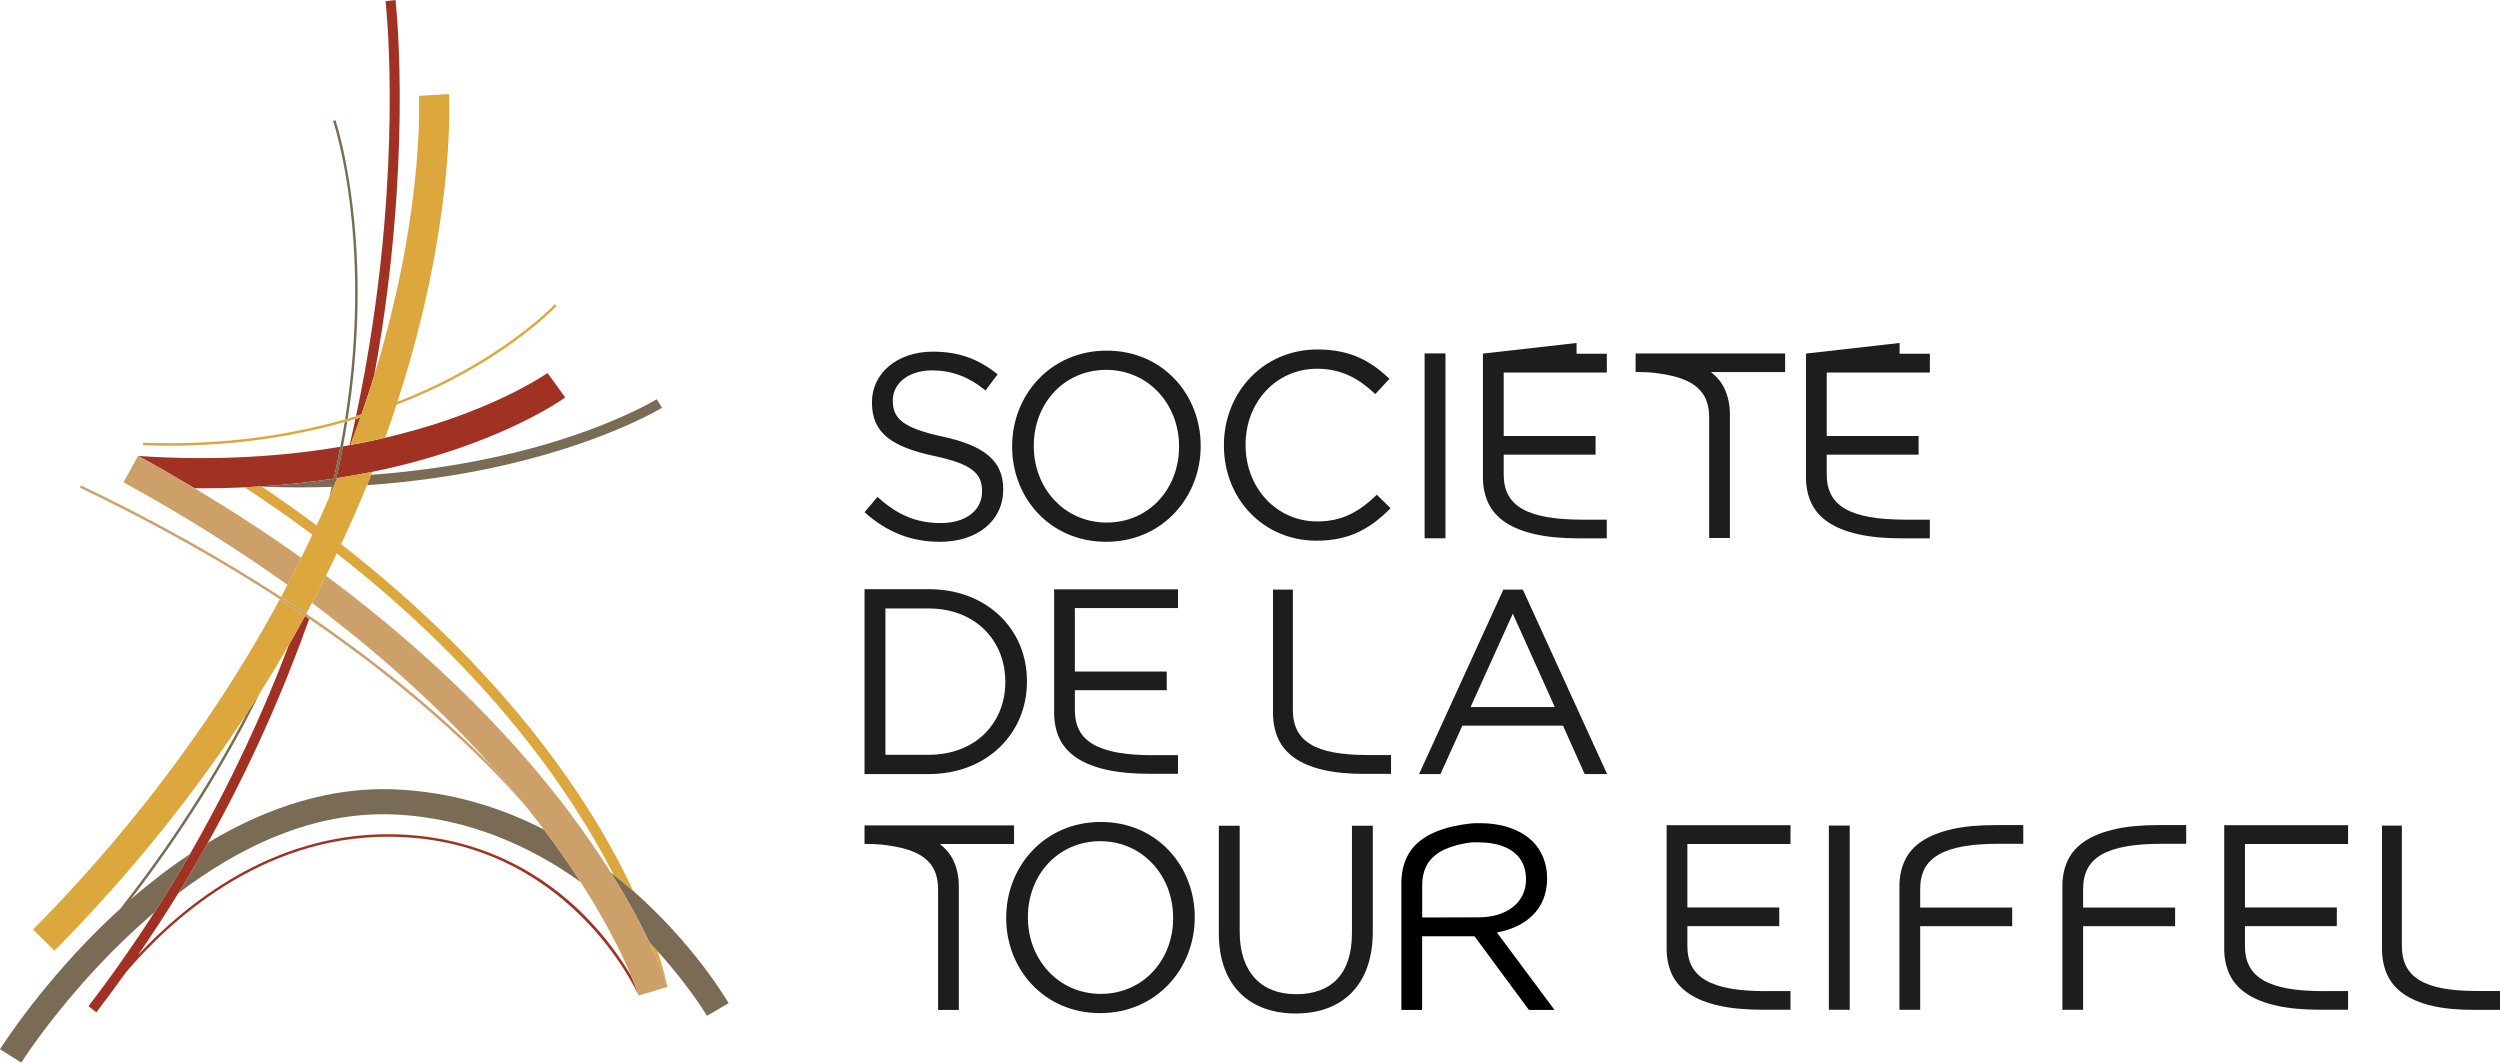<?xml version="1.0" encoding="UTF-8"?>
<svg id="Calque_2" data-name="Calque 2" xmlns="http://www.w3.org/2000/svg" viewBox="0 0 619.59 263.35">
  <defs>
    <style>
      .cls-1 {
        fill: #a13223;
      }

      .cls-2 {
        fill: #cea069;
      }

      .cls-3 {
        fill: #dca73d;
      }

      .cls-4 {
        fill: #1d1d1b;
      }

      .cls-5 {
        fill: #7a6c54;
      }
    </style>
  </defs>
  <g id="Calque_1-2" data-name="Calque 1">
    <path class="cls-5" d="m164.08,101.05l-1.32-2.11c-.09.06-9.44,5.81-26.89,10.99-10.44,3.1-25.28,6.38-43.89,7.74-.34.85-.68,1.7-1.03,2.57,46.9-3.2,72.81-18.98,73.12-19.18Z"/>
    <path class="cls-5" d="m97.73,195.63c-15.09-.62-30.75,3.93-46.21,13.24-2.33,4.16-4.76,8.33-7.32,12.5,14.93-11.34,33.24-20.33,53.28-19.52,18.6.76,34.2,8.01,46.43,16.75-2.59-4.03-5.6-8.38-9.08-13-10.62-5.46-23-9.39-37.1-9.97Z"/>
    <path class="cls-3" d="m165.4,244.6s0-.01,0-.02l-.17.05.17-.03Z"/>
    <path class="cls-3" d="m160.95,233.54c2.81,5.93,4.08,9.73,4.4,10.76-.19-.94-.84-3.93-2.39-8.59-.65-.71-1.32-1.44-2.01-2.17Z"/>
    <path class="cls-3" d="m64.1,120.59c.26.01.52.02.78.03-.03-.02-.07-.05-.1-.07-.22.01-.45.03-.68.04Z"/>
    <path class="cls-5" d="m156.94,220.81c-1.56-1.37-3.19-2.74-4.9-4.08-.23-.18-.46-.36-.69-.54.81,1.29,1.57,2.53,2.29,3.75,3.14,5.27,5.52,9.86,7.3,13.6.69.73,1.37,1.46,2.01,2.17,7.93,8.77,12.15,15.86,12.26,16.04l5.38-3.13c-.63-1.07-8.71-14.66-23.65-27.82Z"/>
    <path class="cls-1" d="m34.23,113c4.84,2.65,9.49,5.32,13.99,8,.68,0,1.37.02,2.05.02,3.57,0,7.03-.08,10.39-.24,1.17-.05,2.31-.13,3.45-.2.22-.01.45-.02.68-.04,6.37-.41,12.34-1.08,17.92-1.93.03-.15.07-.3.1-.45.56-2.48,1.07-4.96,1.54-7.44-13.71,2.32-30.5,3.61-50.11,2.28Z"/>
    <path class="cls-1" d="m92.76,93c.72-3.95,1.36-7.78,1.92-11.44C101.89,34.03,98.06.33,98.02,0l-2.47.29c.04.33,3.83,33.76-3.34,80.97-1.03,6.81-2.34,14.13-3.97,21.86.45-.14.91-.27,1.35-.41,1.17-3.36,2.22-6.6,3.17-9.72Z"/>
    <path class="cls-1" d="m156.49,242c-2.23-3.83-6.12-9.64-11.93-15.41-9.11-9.05-24.91-19.84-48.47-19.84-28.74,0-50.1,17.3-61.87,29.93,3.51-5.09,6.84-10.2,9.98-15.31,2.56-4.17,4.99-8.34,7.32-12.5,10.55-18.89,18.75-37.64,25.12-55.5-.34-.23-.69-.47-1.04-.71-1.27,2.35-2.6,4.72-3.97,7.11-6.39,16.83-14.45,34.34-24.58,51.92-2.77,4.81-5.69,9.63-8.79,14.44-5,7.78-10.43,15.55-16.34,23.24l1.97,1.52c2.52-3.28,4.93-6.57,7.28-9.87,10.63-12.51,33.27-33.65,64.91-33.65,44.66,0,62,38.92,62.17,39.31h0c-.07-.22-.59-1.86-1.78-4.68Z"/>
    <path class="cls-5" d="m87.7,91.77c3.65-37.52-4.47-61.75-4.56-61.99l-.59.2c.02.06,2.06,6.09,3.64,16.67,1.45,9.77,2.79,25.52.89,45.06-.4,4.07-.92,8.15-1.56,12.23.22-.06.44-.13.66-.19.62-4,1.13-7.99,1.52-11.98Z"/>
    <path class="cls-5" d="m64.31,171.92c-1.05,1.67-2.13,3.35-3.23,5.03-8.51,16.44-18.99,32.61-31.33,48.33-.67.61-1.34,1.2-2.01,1.83C10.65,243.23.43,259.36,0,260.04l5.27,3.31c.22-.36,12.87-20.17,32.99-37.22,3.09-4.81,6.01-9.63,8.79-14.44-4.91,3.26-9.79,6.98-14.63,11.19,12.73-16.57,23.39-33.62,31.89-50.95Z"/>
    <path class="cls-5" d="m85,110.61c.39-2.07.76-4.13,1.08-6.19-.22.06-.44.13-.66.19-.33,2.04-.69,4.08-1.08,6.12-.47,2.48-.98,4.96-1.54,7.44-.03.15-.07.3-.1.45-5.58.85-11.55,1.52-17.92,1.93.03.02.07.05.1.07,3.2.12,6.33.18,9.39.18,2.72,0,5.36-.06,7.96-.14-.21.87-.43,1.74-.65,2.61.38-.88.75-1.75,1.12-2.62.13-.3.25-.6.38-.9.18-.42.36-.85.53-1.27-.08.01-.17.02-.25.04.03-.13.06-.25.09-.38.56-2.51,1.08-5.02,1.55-7.53Z"/>
    <path class="cls-1" d="m135.72,92.42c-.09.06-8.93,6.34-25.78,11.99-4.11,1.38-8.96,2.79-14.47,4.08-1.97.46-4.02.9-6.16,1.33-.81.16-1.63.31-2.46.47.88-2.33,1.7-4.6,2.48-6.83-.42.13-.82.27-1.25.4-.45,2.13-.94,4.29-1.45,6.48-.54.1-1.08.2-1.64.29-.47,2.51-.99,5.02-1.55,7.53-.03.13-.06.25-.09.38.08-.01.17-.02.25-.04.36-.06.73-.11,1.09-.17.61-.1,1.21-.21,1.81-.31.29-.05.59-.1.88-.15,1.67-.3,3.31-.61,4.9-.93,30.66-6.31,46.81-17.71,47.8-18.43l-4.37-6.05Z"/>
    <path class="cls-3" d="m74.5,151.91c-.37-.25-.74-.5-1.11-.75-.17-.12-.36-.23-.53-.35-1.15-.77-2.32-1.54-3.5-2.31-13.79,25.56-33.37,53.75-61.16,81.87l5.31,5.25c19.58-19.81,35.16-39.67,47.58-58.67,1.1-1.68,2.18-3.36,3.23-5.03,2.58-4.1,5.02-8.16,7.32-12.16,1.37-2.39,2.69-4.76,3.97-7.11-.36-.25-.72-.49-1.09-.74Z"/>
    <path class="cls-2" d="m165.43,244.57s-.04-.14-.08-.27c.03.14.04.23.05.28h.03Z"/>
    <path class="cls-2" d="m48.21,121c-4.49-2.68-9.15-5.35-13.99-8,0,0-.02,0-.02-.01l-3.58,6.55c15.22,8.33,28.69,16.88,40.62,25.41,1.19-2.26,2.33-4.51,3.42-6.72-8.08-5.74-16.88-11.51-26.45-17.23Z"/>
    <path class="cls-3" d="m147.44,203.19c-10.93-17.9-30.21-42.85-62.88-68.33,2.34-5.02,4.47-9.91,6.4-14.64.35-.86.69-1.71,1.03-2.57.1-.25.2-.5.3-.75-1.59.33-3.23.64-4.9.93-.29.05-.59.1-.88.15h0c-.6.1-1.2.21-1.81.31-.36.06-.73.11-1.09.17-.17.42-.36.85-.53,1.27-.12.3-.25.6-.38.9-.37.87-.74,1.74-1.12,2.62-.99,2.29-2.02,4.61-3.1,6.97-4.31-3.21-8.85-6.42-13.6-9.62-.26,0-.52-.02-.78-.03-1.14.07-2.28.14-3.45.2,5.91,3.9,11.5,7.82,16.76,11.75-.88,1.88-1.8,3.78-2.75,5.7-1.1,2.22-2.24,4.46-3.42,6.72-.52,1-1.05,2-1.59,3,1.16.76,2.31,1.51,3.44,2.26.18.12.36.23.53.35.37.25.73.49,1.1.74.4.27.78.53,1.18.8.49-.9.96-1.8,1.43-2.69.66-1.26,1.32-2.51,1.96-3.76.51-1,1.02-1.99,1.51-2.98.92-1.85,1.82-3.68,2.68-5.5,37.81,29.6,58.02,58.96,68.57,79.56,1.71,1.35,3.34,2.71,4.9,4.08-2.44-5.22-5.55-11.14-9.51-17.62Z"/>
    <path class="cls-2" d="m121.73,189.7c-10.59-10.71-25.22-23.51-44.88-36.95-.31-.22-.63-.43-.95-.65-.39-.27-.78-.53-1.18-.8-.36-.25-.73-.49-1.1-.74-.17-.12-.36-.23-.53-.35-1.13-.75-2.27-1.51-3.44-2.26-14.08-9.15-30.5-18.52-49.57-27.65l-.27.56c19.07,9.13,35.48,18.49,49.54,27.64,1.19.77,2.35,1.54,3.5,2.31.18.12.36.23.53.35.37.25.74.5,1.11.75.37.25.73.49,1.09.74.35.24.7.47,1.04.71,23.4,16.01,39.66,31.1,50.42,42.82,1.17,1.27,2.29,2.53,3.37,3.75-2.65-3.31-5.55-6.72-8.69-10.23Z"/>
    <path class="cls-2" d="m165.35,244.31c-.32-1.03-1.59-4.83-4.4-10.76-1.77-3.74-4.15-8.33-7.3-13.6-.72-1.22-1.49-2.46-2.29-3.75-2.92-4.65-6.38-9.74-10.48-15.18-11.9-15.79-30.97-36.72-60.08-58.33-.49.99-1,1.98-1.51,2.98-.64,1.24-1.29,2.5-1.96,3.76.18.14.37.27.55.41,18.33,13.77,32.68,27.39,43.85,39.88,3.14,3.51,6.03,6.93,8.69,10.23,1.55,1.93,3.01,3.82,4.41,5.67,3.48,4.62,6.49,8.98,9.08,13,6.7,10.42,10.58,18.61,12.58,23.4,1.18,2.82,1.71,4.46,1.78,4.68,0,0,0,.03,0,.03l6.96-2.07.17-.05s-.03-.14-.05-.28Z"/>
    <path class="cls-3" d="m137.48,75.43c-.09.09-8.76,9.31-25.61,18.1-3.83,2-8.3,4.08-13.37,6.05,1.05-3.23,2.01-6.35,2.87-9.34,11.36-39.51,9.96-65.83,9.9-66.93l-7.45.44c.02.26,1.36,26.42-9.72,64.79-.42,1.45-.87,2.95-1.34,4.46-.96,3.12-2.01,6.36-3.17,9.72-.44.14-.9.27-1.35.41-.68.21-1.35.42-2.05.62-.22.06-.43.13-.66.19-13.68,3.88-30.43,6.52-50.05,5.78l-.02.62c2.24.08,4.44.12,6.6.12,16.76,0,31.24-2.44,43.36-5.86.22-.06.44-.13.66-.19.67-.19,1.35-.38,2-.57.43-.13.83-.26,1.25-.4-.78,2.23-1.6,4.51-2.48,6.83.83-.15,1.65-.31,2.46-.47,2.14-.42,4.2-.87,6.16-1.33,1.01-2.79,1.93-5.51,2.8-8.15,5.29-2.04,9.96-4.19,13.92-6.27,16.93-8.84,25.66-18.12,25.75-18.22l-.46-.42Z"/>
    <g>
      <path class="cls-4" d="m214.26,126.95l3.21-3.8c4.78,4.32,9.36,6.48,15.71,6.48s10.21-3.27,10.21-7.79v-.13c0-4.25-2.29-6.68-11.91-8.71-10.54-2.29-15.38-5.69-15.38-13.22v-.13c0-7.2,6.35-12.5,15.05-12.5,6.68,0,11.45,1.9,16.1,5.63l-3.01,3.99c-4.25-3.47-8.51-4.97-13.22-4.97-5.96,0-9.75,3.27-9.75,7.4v.13c0,4.32,2.36,6.74,12.44,8.9,10.21,2.23,14.92,5.96,14.92,12.96v.13c0,7.85-6.55,12.96-15.64,12.96-7.27,0-13.22-2.42-18.72-7.33Z"/>
      <path class="cls-4" d="m250.84,110.72v-.13c0-12.63,9.49-23.69,23.43-23.69s23.3,10.93,23.3,23.56v.13c0,12.63-9.49,23.69-23.43,23.69s-23.3-10.93-23.3-23.56Zm41.37,0v-.13c0-10.41-7.59-18.92-18.07-18.92s-17.93,8.38-17.93,18.79v.13c0,10.41,7.59,18.92,18.07,18.92s17.93-8.38,17.93-18.79Z"/>
      <path class="cls-4" d="m303.33,110.43v-.13c0-12.96,9.69-23.69,23.17-23.69,8.31,0,13.29,2.95,17.87,7.26l-3.53,3.8c-3.86-3.67-8.18-6.28-14.4-6.28-10.15,0-17.74,8.25-17.74,18.79v.13c0,10.6,7.66,18.92,17.74,18.92,6.28,0,10.41-2.42,14.79-6.61l3.4,3.34c-4.78,4.84-10.01,8.05-18.33,8.05-13.22,0-22.97-10.41-22.97-23.56Z"/>
      <path class="cls-4" d="m353.07,87.59h5.17v45.82h-5.17v-45.82Z"/>
      <path class="cls-4" d="m214.26,146.02h15.91c14.4,0,24.35,9.88,24.35,22.78v.13c0,12.89-9.95,22.91-24.35,22.91h-15.91v-45.82Zm15.91,41.04c11.59,0,18.98-7.85,18.98-18v-.13c0-10.15-7.4-18.13-18.98-18.13h-10.73v36.26h10.73Z"/>
      <path class="cls-4" d="m372.58,146.13h4.84l20.88,45.71h-5.56l-5.37-12h-24.94l-5.43,12h-5.3l20.88-45.71Zm12.76,29.11l-10.41-23.15-10.47,23.15h20.88Z"/>
      <path class="cls-4" d="m249.37,227.53v-.13c0-12.63,9.49-23.69,23.43-23.69s23.3,10.93,23.3,23.56v.13c0,12.63-9.49,23.69-23.43,23.69s-23.3-10.93-23.3-23.56Zm41.37,0v-.13c0-10.41-7.59-18.92-18.06-18.92s-17.93,8.38-17.93,18.79v.13c0,10.41,7.59,18.92,18.07,18.92s17.93-8.38,17.93-18.79Z"/>
      <path class="cls-4" d="m302.07,231.28v-26.64h5.17v26.31c0,9.88,5.24,15.45,14.01,15.45s13.81-5.1,13.81-15.12v-26.64h5.17v26.25c0,13.35-7.66,20.29-19.11,20.29s-19.05-6.94-19.05-19.9Z"/>
      <path class="cls-4" d="m453.26,204.6h5.17v45.66h-5.17v-45.66Z"/>
      <path class="cls-4" d="m483.73,205.52c-2.99.67-5.47,1.66-7.39,2.94-1.94,1.29-3.37,2.9-4.26,4.79-.88,1.87-1.33,4.02-1.33,6.38v30.63h5.14v-20.71h22.8v-4.63h-22.8v-4.61c0-1.96.38-3.66,1.12-5.06.74-1.39,1.9-2.54,3.44-3.44,1.57-.91,3.6-1.59,6.04-2.03,2.46-.44,5.45-.66,8.87-.66h6.08v-4.63h-6.94c-4.19,0-7.81.34-10.78,1.01Z"/>
      <path class="cls-4" d="m524.11,205.52c-2.99.67-5.47,1.66-7.39,2.94-1.94,1.29-3.37,2.9-4.26,4.79-.88,1.87-1.33,4.02-1.33,6.38v30.63h5.14v-20.71h22.8v-4.63h-22.8v-4.61c0-1.96.38-3.66,1.12-5.06.74-1.39,1.9-2.54,3.44-3.44,1.57-.91,3.6-1.59,6.04-2.03,2.46-.44,5.45-.66,8.87-.66h6.08v-4.63h-6.94c-4.19,0-7.81.34-10.78,1.01Z"/>
      <path class="cls-4" d="m251.32,204.58v4.59h-18.38c1.48,1.17,2.62,2.54,3.36,4.12.88,1.87,1.33,4.02,1.33,6.38v30.63h-5.14v-20.71s0-4.63,0-4.63v-4.61c0-1.96-.38-3.66-1.12-5.06-.74-1.39-1.9-2.54-3.44-3.44-1.57-.91-3.6-1.59-6.04-2.03-2.46-.44-4.13-.66-7.55-.66h-.08v-4.59h37.06Z"/>
      <path class="cls-4" d="m442.42,87.62v4.59h-18.38c1.48,1.17,2.62,2.54,3.36,4.12.88,1.87,1.33,4.02,1.33,6.38v30.63h-5.14v-20.71s0-4.63,0-4.63v-4.61c0-1.96-.38-3.66-1.12-5.06-.74-1.39-1.9-2.54-3.44-3.44-1.57-.91-3.6-1.59-6.04-2.03-2.46-.44-4.13-.66-7.55-.66h-.08v-4.59h37.06Z"/>
      <path class="cls-4" d="m613.79,245.6c-3.26,0-6.1-.22-8.44-.66-2.32-.43-4.25-1.12-5.74-2.03-1.47-.89-2.57-2.05-3.27-3.43-.71-1.4-1.07-3.1-1.07-5.05v-29.82h-4.93v30.51c0,2.37.43,4.52,1.27,6.39.85,1.9,2.21,3.51,4.06,4.81,1.82,1.28,4.19,2.27,7.04,2.95,2.83.67,6.28,1.01,10.27,1.01h6.62v-4.67h-5.8Z"/>
      <path class="cls-4" d="m437.66,245.64c-3.42,0-6.41-.22-8.87-.66-2.44-.44-4.47-1.12-6.04-2.03-1.54-.89-2.7-2.05-3.44-3.44-.75-1.4-1.12-3.1-1.12-5.06v-4.92h22.77v-4.63h-22.77v-15.73h25.56v-4.65h-30.7v30.61c0,2.36.45,4.5,1.33,6.38.89,1.89,2.32,3.5,4.26,4.79,1.92,1.28,4.4,2.27,7.39,2.94,2.97.67,6.6,1.01,10.78,1.01h6.94v-4.63h-6.08Z"/>
      <path class="cls-4" d="m575.85,245.64c-3.42,0-6.41-.22-8.87-.66-2.44-.44-4.47-1.12-6.04-2.03-1.54-.89-2.7-2.05-3.44-3.44-.75-1.4-1.12-3.1-1.12-5.06v-4.92h22.77v-4.63h-22.77v-15.73h25.56v-4.65h-30.7v30.61c0,2.36.45,4.5,1.33,6.38.89,1.89,2.32,3.5,4.26,4.79,1.92,1.28,4.4,2.27,7.39,2.94,2.97.67,6.6,1.01,10.78,1.01h6.94v-4.63h-6.08Z"/>
      <path d="m370.99,231.1c7.2-1.31,12.44-5.76,12.44-13.35v-.13c0-3.6-1.31-6.81-3.53-9.03-1.74-1.74-4.09-3.04-6.92-3.81-1.84-.5-3.89-.77-6.11-.77h-1.02s-1.1.05-1.1.05c-1.61.17-3.11.4-4.46.7-2.99.67-5.47,1.66-7.39,2.94-1.94,1.29-3.37,2.9-4.26,4.79-.88,1.87-1.33,4.02-1.33,6.38v31.42h5.14v-18.25h12.99l13.47,18.25h6.35l-14.28-19.19Zm-18.53-11.55c0-1.96.38-3.66,1.12-5.06.74-1.39,1.9-2.54,3.44-3.44,1.57-.91,3.6-1.59,6.04-2.03.54-.1,1.41-.24,1.7-.25,1.15-.06,1.72,0,1.72,0,7.4,0,11.72,3.4,11.72,9.03v.13c0,5.89-4.91,9.42-11.78,9.42l-13.95.04v-7.86Z"/>
      <path class="cls-4" d="m338.94,187.12c-3.26,0-6.1-.22-8.44-.66-2.32-.43-4.25-1.12-5.74-2.03-1.47-.89-2.57-2.05-3.27-3.43-.71-1.4-1.07-3.1-1.07-5.05v-29.82h-4.93v30.51c0,2.37.43,4.52,1.27,6.39.85,1.9,2.21,3.51,4.06,4.81,1.82,1.28,4.19,2.27,7.04,2.95,2.83.67,6.28,1.01,10.27,1.01h6.62v-4.67h-5.8Z"/>
      <path class="cls-4" d="m285.86,187.17c-3.42,0-6.41-.22-8.87-.66-2.44-.44-4.47-1.12-6.04-2.03-1.54-.89-2.7-2.05-3.44-3.44-.75-1.4-1.12-3.1-1.12-5.06v-4.92h22.77v-4.63h-22.77v-15.73h25.56v-4.65h-30.7v30.61c0,2.36.45,4.5,1.33,6.38.89,1.89,2.32,3.5,4.26,4.79,1.92,1.28,4.4,2.27,7.39,2.94,2.97.67,6.6,1.01,10.78,1.01h6.94v-4.63h-6.08Z"/>
      <path class="cls-4" d="m470.78,85l-23.2,2.63v30.67c0,2.36.45,4.5,1.33,6.38.89,1.89,2.32,3.5,4.26,4.79,1.92,1.28,4.4,2.27,7.39,2.94,2.97.67,6.6,1.01,10.78,1.01h6.94v-4.63h-6.08c-3.42,0-6.41-.22-8.87-.66-2.44-.44-4.47-1.12-6.04-2.03-1.54-.89-2.7-2.05-3.44-3.44-.75-1.4-1.12-3.1-1.12-5.06v-4.92h22.77v-4.63h-22.77v-15.73h25.56v-4.65h-7.5v-2.69Z"/>
      <path class="cls-4" d="m390.72,85l-23.2,2.63v30.67c0,2.36.45,4.5,1.33,6.38.89,1.89,2.32,3.5,4.26,4.79,1.92,1.28,4.4,2.27,7.39,2.94,2.97.67,6.6,1.01,10.78,1.01h6.94v-4.63h-6.08c-3.42,0-6.41-.22-8.87-.66-2.44-.44-4.47-1.12-6.04-2.03-1.54-.89-2.7-2.05-3.44-3.44-.75-1.4-1.12-3.1-1.12-5.06v-4.92h22.77v-4.63h-22.77v-15.73h25.56v-4.65h-7.5v-2.69Z"/>
    </g>
  </g>
</svg>
